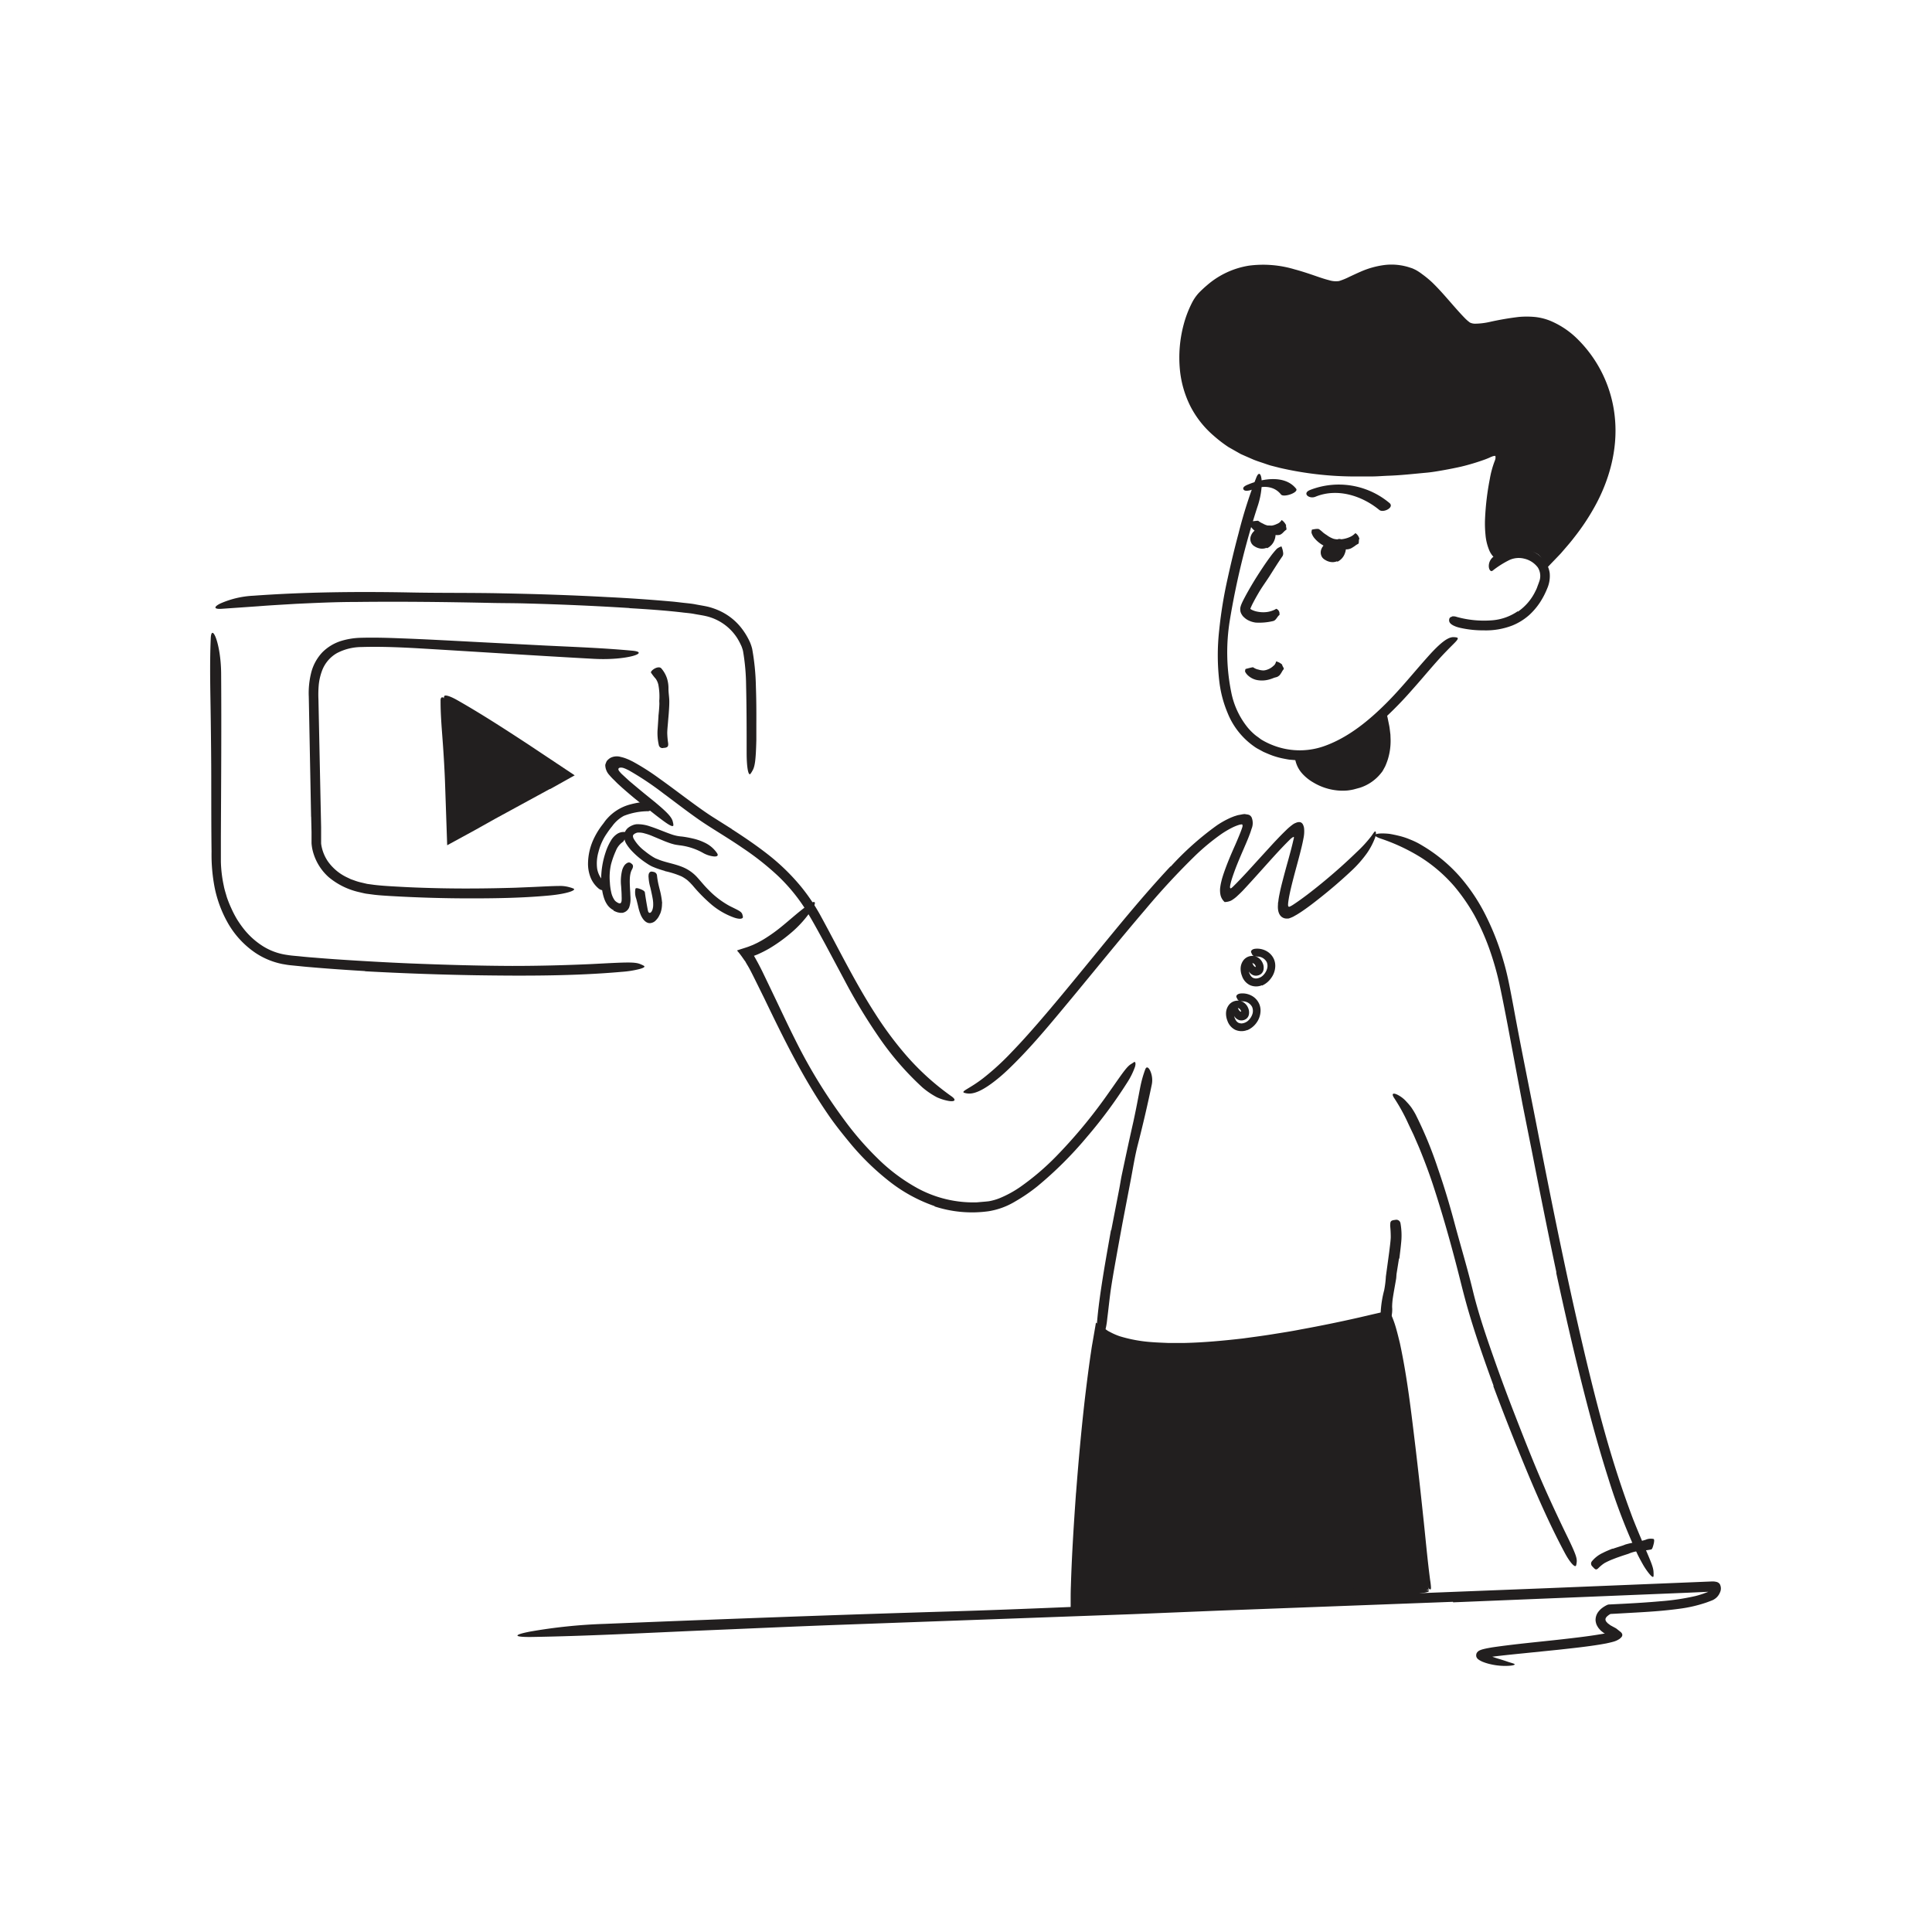 <svg xmlns="http://www.w3.org/2000/svg" id="Layer_1" data-name="Layer 1" viewBox="0 0 520 520">
  <defs>
    <style>
      .cls-1{fill:#221f1f}
    </style>
  </defs>
  <g id="_60.Subscribe" data-name="60.Subscribe">
    <path d="m348.5 204.58-1.47-.12c-.48-.07-1-.17-1.45-.26a21.27 21.27 0 0 1-2.82-.74c-.92-.31-1.8-.71-2.69-1.09l-1.3-.71a8.93 8.93 0 0 1-1.25-.77 20.16 20.16 0 0 1-7.14-9.07 31.22 31.22 0 0 1-2.15-8 60.5 60.5 0 0 1-.08-14.23 117.73 117.73 0 0 1 2.27-13.9c.89-4.06 1.86-8.12 2.93-12.1a124.72 124.72 0 0 1 4.81-15.12c1.26-3 2.26 1.73.44 7.46A208 208 0 0 0 331 167a53.79 53.79 0 0 0 .39 19.31 21.8 21.8 0 0 0 4.3 9.35 15.48 15.48 0 0 0 1.77 1.85 9.65 9.65 0 0 0 1 .79c.35.24.68.52 1 .74a20.34 20.34 0 0 0 4.74 2.09 19.72 19.72 0 0 0 12.62-.46c6.2-2.3 11.56-6.68 16.28-11.39 3.69-3.68 6.91-7.66 10.36-11.57.77-.86 1.51-1.71 2.32-2.55 3-3.11 4.51-3.79 5.68-3.66a3.1 3.1 0 0 1 .76.12c.58.36-.68 1.31-2.77 3.49-3.14 3.2-6.12 6.93-9.36 10.54a99.45 99.45 0 0 1-10.57 10.45 44.31 44.31 0 0 1-9.57 6.18 27.83 27.83 0 0 1-5.55 1.85 26.25 26.25 0 0 1-2.93.46h-1.49a9.28 9.28 0 0 1-1.49 0Zm60.06-39.96a14.12 14.12 0 0 0 4.69-5.49 8.4 8.4 0 0 0 .55-1.27c.15-.42.34-.87.45-1.24a4.29 4.29 0 0 0-.34-3.88 6.34 6.34 0 0 0-3.64-2.37 6.07 6.07 0 0 0-3.95.33 25.35 25.35 0 0 0-4.6 2.91c-.47.33-.92-.2-1-1.05a3.14 3.14 0 0 1 1.32-2.77 11.6 11.6 0 0 1 6.51-2.32 8.43 8.43 0 0 1 1.87.2 11.36 11.36 0 0 1 1.68.54 8.51 8.51 0 0 1 3 2 7.2 7.2 0 0 1 2 4 8.41 8.41 0 0 1-.68 4.21 21.21 21.21 0 0 1-2 3.82 18.26 18.26 0 0 1-2.81 3.28 15.75 15.75 0 0 1-4.5 2.81 19.61 19.61 0 0 1-7.75 1.33 27.58 27.58 0 0 1-6-.6 12 12 0 0 1-1.31-.34c-1.6-.57-2.13-1.19-2-2a.93.93 0 0 1 .22-.5 1.48 1.48 0 0 1 .35-.19c.13 0 .18-.13.33-.14a2.68 2.68 0 0 1 1.12.15 27.48 27.48 0 0 0 9.73.9 14.09 14.09 0 0 0 6.7-2.42Z" class="cls-1"/>
    <path d="M402.4 122.68c-100.4 18.47-85.26-36.27-78.92-42.9 14.49-15.15 31.17-2 37-3 3.35-.57 10.64-6.85 19.32-3.62 5.09 1.89 12.3 12.61 15.36 14.49 3.22 2 13.05-3.32 20.75-1 13.4 4.11 32.72 33.17.66 64.55-2.36-6.59-10.76-3.46-13.19-1.64-5.78-3.93.46-25.92-.98-26.88Z" class="cls-1"/>
    <path d="M404.52 88.62a57.38 57.38 0 0 1-6.6 1.11 7.63 7.63 0 0 1-1 0h-.5l-.54-.1-.55-.1-.6-.25a2.44 2.44 0 0 1-.56-.28l-.43-.3a20.62 20.62 0 0 1-2.54-2.45c-3-3.26-5.61-6.65-8.69-9.4a16.18 16.18 0 0 0-2.34-1.77 4.69 4.69 0 0 0-.59-.3 3.21 3.21 0 0 0-.62-.26c-.47-.13-.92-.32-1.39-.42a13.7 13.7 0 0 0-5.77-.1 24.65 24.65 0 0 0-5.8 2l-3 1.37a13.79 13.79 0 0 1-1.7.64 5.67 5.67 0 0 1-2.08.2 22.44 22.44 0 0 1-4.87-1.21c-1.51-.49-3-1-4.47-1.44a37.76 37.76 0 0 0-8.88-1.7 20.45 20.45 0 0 0-7.71 1 20.82 20.82 0 0 0-6.77 3.87c-.51.42-1 .86-1.47 1.33-.23.23-.5.47-.69.69s-.37.42-.54.68a18.54 18.54 0 0 0-1.82 3.42 31.78 31.78 0 0 0-1.91 7.77 28.89 28.89 0 0 0 .12 8 26 26 0 0 0 2.46 7.55 25.29 25.29 0 0 0 4.78 6.35 27.23 27.23 0 0 0 3.12 2.54c.55.38 1.09.78 1.66 1.15l1.76 1a49.74 49.74 0 0 0 13.67 4.7l3.6.62c1.2.21 2.42.27 3.63.42 2.41.31 4.84.34 7.26.46a150.08 150.08 0 0 0 18.71-.81c1.56-.16 3.12-.27 4.67-.47l4.66-.6c3.12-.34 6.2-.89 9.3-1.32 3.86-.56 3.48.21.32 1.41a59.1 59.1 0 0 1-6.64 2c-1.4.31-2.93.62-4.56.91s-3.35.6-5.18.74c-3.22.3-6.44.66-9.68.77-1.63.06-3.24.21-4.87.2H364a90.61 90.61 0 0 1-19.48-2.3l-2.4-.61c-.8-.22-1.58-.52-2.37-.78s-1.58-.52-2.35-.83l-2.29-1-1.15-.51-1.1-.62-2.2-1.25a35.23 35.23 0 0 1-4-3.07 26.19 26.19 0 0 1-6.3-8 27.85 27.85 0 0 1-2.79-9.78 34.47 34.47 0 0 1 1-12.08 29.51 29.51 0 0 1 2.19-5.79 12 12 0 0 1 1.86-2.74 30.43 30.43 0 0 1 2.27-2.12 22.65 22.65 0 0 1 11.27-5.26 29.48 29.48 0 0 1 12.29 1c2.15.57 4.24 1.29 6.29 2 1 .34 2 .67 3 .92a6 6 0 0 0 2.68.22 18.19 18.19 0 0 0 2.78-1.14c1-.46 2-.94 3-1.37a23.25 23.25 0 0 1 6.59-1.82 15.76 15.76 0 0 1 6.91.78 4.5 4.5 0 0 1 .85.33 7 7 0 0 1 .82.42 13.91 13.91 0 0 1 1.47 1 27.64 27.64 0 0 1 2.62 2.16c3.19 3.09 5.87 6.62 8.82 9.64a10.61 10.61 0 0 0 1.35 1.17 3.19 3.19 0 0 0 1.43.31 18.82 18.82 0 0 0 3.76-.44 78.22 78.22 0 0 1 8-1.38 24.28 24.28 0 0 1 4.18 0 15.2 15.2 0 0 1 4.15 1 22.94 22.94 0 0 1 7 4.53 34.37 34.37 0 0 1 10.53 22c.74 8.31-1.59 16.62-5.57 23.72a60.75 60.75 0 0 1-5.51 8.22c-1 1.32-2.08 2.52-3.14 3.76-.26.31-.53.61-.82.9l-.9.94-1.26 1.31-.63.66-.31.33-.16.17h-.14l-.63-1.36c-.21-.45-.46-.81-.7-1.23a2.22 2.22 0 0 0-.62-.75 2.28 2.28 0 0 0-.61-.46 5.57 5.57 0 0 0-3.08-.74 11.44 11.44 0 0 0-3.38.62 17.37 17.37 0 0 0-1.63.66l-.39.21a1.12 1.12 0 0 0-.22.11l-.32.2q-.66.4-1.29.84l-.18-.06-.2-.15-.39-.3a5.68 5.68 0 0 1-.73-.67 5.9 5.9 0 0 1-1-1.56 13.79 13.79 0 0 1-1.05-4.3 29.94 29.94 0 0 1-.12-4.23 72.16 72.16 0 0 1 1.3-10.83 25.2 25.2 0 0 1 1.26-4.65 4.4 4.4 0 0 0 .35-1.46c0-.17-.09-.29 0-.3s.35.19.46.42a5.52 5.52 0 0 1 .34 2.15c0 1.91-.29 4.81-.67 8.48a66.6 66.6 0 0 0-.41 8.32 19.13 19.13 0 0 0 .49 3.94 7.26 7.26 0 0 0 .62 1.65c.08.12.15.21.24.2l.11-.08.19-.1.46-.22a15.42 15.42 0 0 1 1.92-.78 13.65 13.65 0 0 1 4.19-.76 8.24 8.24 0 0 1 4.53 1.15 4.63 4.63 0 0 1 1 .76 7.17 7.17 0 0 1 .66.66l.13.17a.32.32 0 0 0 .08-.09l.17-.19.39-.4c.25-.27.52-.52.76-.81.95-1.12 2-2.19 2.87-3.37s1.83-2.32 2.65-3.55 1.62-2.47 2.4-3.72a48.74 48.74 0 0 0 3.75-8 39.87 39.87 0 0 0 2-8.53 32.61 32.61 0 0 0-6.27-23.33 23.82 23.82 0 0 0-9.25-7.64c-3.51-1.47-7.71-1-11.88-.12ZM349.45 204c1.26 5 7.83 9.06 14.36 7.53 11.45-2.68 8.94-14.47 8.34-16.92-11.15 10.12-14.74 9.39-22.7 9.39Z" class="cls-1"/>
    <path d="m372.71 192.08.42-.34c.05-.06.06 0 .06 0v.15l.06.28.24 1.1.44 2.16c.13.73.2 1.51.3 2.25l.05 1.37a16.83 16.83 0 0 1-.74 5.33 18.81 18.81 0 0 1-.72 1.89l-.49.9-.25.44-.32.41a11.91 11.91 0 0 1-5.74 4l-1.65.45a14 14 0 0 1-1.7.29 14.48 14.48 0 0 1-3.42-.1 15.4 15.4 0 0 1-5.67-2 12.28 12.28 0 0 1-3.06-2.43 7.87 7.87 0 0 1-1.85-3.52c-.17-.84.55-.82 1.38-.46a7.13 7.13 0 0 1 2.47 1.79 11.34 11.34 0 0 0 5.1 3.46 11.47 11.47 0 0 0 3.13.64A10.45 10.45 0 0 0 364 210a8.81 8.81 0 0 0 6.28-4.5 11.43 11.43 0 0 0 1.3-4.28 18.85 18.85 0 0 0 0-3.89 6.45 6.45 0 0 0-.11-.73c0-.21-.1-.08-.19 0l-.27.22-1.6 1.28a38.86 38.86 0 0 1-8 5.11 20.66 20.66 0 0 1-7.15 1.89c-.54.05-1.06.11-1.59.12-2 0-2.57-.15-3-.86a2.62 2.62 0 0 1-.27-.49c-.19-.55.61-1 2-1.15a42.21 42.21 0 0 0 6.07-.88 19.59 19.59 0 0 0 5.5-2.45 45 45 0 0 0 3.89-2.74c.33-.24.63-.5.95-.75l.47-.39.31-.24.47-.41 3.56-2.89Zm-57.62 41.16a79.73 79.73 0 0 1 12.45-11.1 23.83 23.83 0 0 1 3.82-2.11c.36-.13.69-.29 1.07-.4.22-.06.58-.2.86-.25s.57-.1.86-.16.59-.1.86-.12l.7.12a1.6 1.6 0 0 1 .66.21 1.69 1.69 0 0 1 .49.54 4 4 0 0 1 0 3.1c-.08.27-.2.63-.26.82l-.18.5-.38 1c-.52 1.3-1.07 2.55-1.61 3.8-.79 1.83-1.56 3.64-2.22 5.47-.33.91-.64 1.82-.89 2.72l-.16.67-.06.25c0 .12 0 .24-.05.37a.6.6 0 0 0 .13.43c.26 0 .45-.27.67-.44l1-1 1.1-1.14c1.47-1.54 2.9-3.12 4.34-4.71l4.35-4.76c.74-.79 1.48-1.57 2.24-2.35l.58-.58.76-.74a15.49 15.49 0 0 1 1.88-1.57 5 5 0 0 1 .5-.27l.47-.18a1.88 1.88 0 0 1 .92-.06 1.22 1.22 0 0 1 .73.69 3 3 0 0 1 .28 1 8.81 8.81 0 0 1-.16 2.6c-.2 1.08-.31 1.52-.45 2.14-.57 2.4-1.22 4.73-1.85 7.07-.4 1.5-.79 3-1.14 4.5-.17.74-.33 1.49-.47 2.24-.06.37-.13.76-.17 1.1a5.32 5.32 0 0 0-.06.56 2.09 2.09 0 0 0 0 .56c0 .18.2.38.39.27a5.78 5.78 0 0 0 1-.55c1.24-.81 2.5-1.73 3.71-2.64 3.13-2.38 6.17-4.92 9.11-7.54 1.46-1.31 2.9-2.65 4.29-4a34.59 34.59 0 0 0 3.9-4.26c.67-.94.88-1.33 1.08-1.25s.25.74-.12 1.8a19 19 0 0 1-2.11 4 31.71 31.71 0 0 1-4.17 4.75 132.1 132.1 0 0 1-8.91 7.65c-1.54 1.22-3.1 2.41-4.77 3.52l-.77.49c-.41.26-.82.47-1.23.71a9.79 9.79 0 0 1-1.2.49 3.59 3.59 0 0 1-1 0c-1.52-.31-2.09-1.81-1.93-3.72 0-.24 0-.47.06-.71s.07-.54.08-.62l.12-.76c.1-.51.2-1 .3-1.49.22-1 .45-1.94.7-2.89.49-1.9 1-3.77 1.53-5.64l.75-2.79.35-1.39.28-1.2a2.8 2.8 0 0 0 .12-.53c0-.09 0-.25-.13-.2a1.41 1.41 0 0 0-.24.13l-.18.13-.1.08h-.05l-.12.12c-2.71 2.63-5.3 5.58-7.93 8.5-1.32 1.47-2.65 2.95-4 4.41l-1 1.08c-.38.38-.62.64-1.33 1.29a8.93 8.93 0 0 1-1.83 1.4 4.46 4.46 0 0 1-1.73.39 3.67 3.67 0 0 1-1.07-1.7 6.08 6.08 0 0 1-.11-2.36c.06-.44.14-.88.23-1.26l.2-.82c.15-.53.32-1.06.49-1.57.92-2.68 2-5.21 3.13-7.73.54-1.25 1.08-2.51 1.55-3.75.28-.78.3-.84.38-1.13a1.67 1.67 0 0 0 0-.39.21.21 0 0 0-.28-.19 3.29 3.29 0 0 0-.77.16 12.92 12.92 0 0 0-1.75.72 25.06 25.06 0 0 0-3.37 2.05A60.66 60.66 0 0 0 322 230a196.19 196.19 0 0 0-13.72 14.78c-6.64 7.76-13.1 15.76-19.59 23.6-5.06 6.07-9.95 12.11-15.53 17.7-1.23 1.23-2.45 2.42-3.79 3.57-5 4.25-7.43 4.83-8.95 4.66a4.36 4.36 0 0 1-1-.22c-.69-.45 1.66-1.13 5.25-3.93a69.19 69.19 0 0 0 7.63-7c2.45-2.53 4.83-5.2 7.2-7.93 4.73-5.46 9.38-11.16 14.06-16.87 6.95-8.48 13.9-17.08 21.49-25.19Z" class="cls-1"/>
    <path d="M418.91 342.49c-2.33-11-4.54-22.07-6.7-33.12q-1.2-6-2.41-12.09l-4-21.32c-.68-3.55-1.37-7.1-2.12-10.62a79.7 79.7 0 0 0-2.96-10.34 64.56 64.56 0 0 0-3.89-8.65 51.44 51.44 0 0 0-5.35-7.74 40.82 40.82 0 0 0-9-7.8 51 51 0 0 0-10.83-5.09c-2.35-.81-1.9-1.39.38-1.4a17.7 17.7 0 0 1 2 .12c.77.13 1.63.31 2.57.54a19 19 0 0 1 3 1 19.66 19.66 0 0 1 3.15 1.57 42 42 0 0 1 10.07 8.28 49.4 49.4 0 0 1 7.18 10.79 70 70 0 0 1 4.65 12c.6 2 1.11 4.17 1.53 6.24s.81 4.15 1.2 6.22c1.81 9.93 3.92 20.21 5.9 30.32 2.17 11.13 4.36 22.25 6.68 33.35 1.43 6.82 2.89 13.65 4.44 20.44 2.34 10.3 4.8 20.62 7.63 30.7 2.2 7.84 4.67 15.44 7.5 22.94.65 1.63 1.3 3.23 2 4.88 2.52 6.07 3.48 7.86 3.52 9.47a6.59 6.59 0 0 1 0 1.06c-.09.43-.55.1-1.32-.87a19.19 19.19 0 0 1-1.34-1.95c-.47-.81-1-1.78-1.56-2.88a161.24 161.24 0 0 1-8-20.8c-2.29-7.19-4.32-14.56-6.23-22-2.82-11-5.35-22.12-7.76-33.24ZM402 373c-2.38-6.56-4.71-13.14-6.69-19.88-.73-2.47-1.39-5-2-7.41-2.15-8.64-4.52-17.26-7.27-25.74-1.2-3.77-2.61-7.49-4.09-11.11l-1.5-3.46c-.54-1.13-1.09-2.26-1.61-3.4a50 50 0 0 0-3.58-6.44c-.83-1.23-.33-1.53 1-.84a8 8 0 0 1 2.34 1.86 14.91 14.91 0 0 1 1.26 1.49 21.39 21.39 0 0 1 1.13 1.84 107.4 107.4 0 0 1 6 14.52c1.71 4.93 3.21 9.92 4.56 15 1.61 6 3.51 12.25 5 18.5 1.66 6.68 4 13.32 6.33 19.9q2.17 6.08 4.51 12.11c2.36 6.08 4.75 12.19 7.3 18.15 2 4.63 4.09 9.1 6.23 13.58l1.43 2.94c1.75 3.69 2.18 4.88 2 6a4.31 4.31 0 0 1-.15.75c-.26.64-1.55-.65-3-3.33-4.24-7.92-8-16.56-11.57-25.29a656.58 656.58 0 0 1-7.7-19.66ZM197 223.19c3.36 2.16 6.7 4.43 9.89 6.94a57 57 0 0 1 8.74 8.55 52.18 52.18 0 0 1 5 7.36c4.94 9 9.38 18.18 14.9 26.74a95.62 95.62 0 0 0 8 10.84 68.72 68.72 0 0 0 12.56 11.45c1.41 1 .91 1.52-.74 1.25a13.21 13.21 0 0 1-3.2-1 21.24 21.24 0 0 1-3.87-2.63A78.38 78.38 0 0 1 236.45 279a149.29 149.29 0 0 1-9.26-15.38l-5.14-9.62c-1.76-3.2-3.48-6.45-5.38-9.45a47.65 47.65 0 0 0-7.49-9 74.64 74.64 0 0 0-9.31-7.32c-2-1.38-4.09-2.7-6.16-4s-4.2-2.62-6.23-4.07c-3.07-2.17-6-4.45-9-6.67a81.57 81.57 0 0 0-9.19-6.13l-.47-.23-.29-.14a5.25 5.25 0 0 0-.55-.22 2.18 2.18 0 0 0-1.12-.15.53.53 0 0 0-.42.32.78.78 0 0 0 .17.54 6.84 6.84 0 0 0 .74.85l1.18 1.09c.52.47 1 .93 1.58 1.39 1.07.91 2.16 1.81 3.25 2.71l2.91 2.36c3.61 3 4.63 4.2 4.85 5.43a3 3 0 0 1 .12.82c-.12.68-1.64-.34-4.35-2.43-2-1.56-4-3.14-6.07-4.8-1-.83-2-1.68-3-2.56-.51-.44-1-.9-1.51-1.36l-.37-.36-.27-.27-.33-.34a16 16 0 0 1-1.34-1.41 4.09 4.09 0 0 1-1.09-2.58 1.19 1.19 0 0 1 .13-.54 4.36 4.36 0 0 1 .26-.62 3.5 3.5 0 0 1 1-.88 3.75 3.75 0 0 1 2.77-.25 9.63 9.63 0 0 1 1.76.56 8.85 8.85 0 0 1 .9.4l.57.28a63.44 63.44 0 0 1 7 4.45c3.3 2.34 6.48 4.79 9.7 7.13 1.61 1.17 3.23 2.32 4.86 3.36l5.1 3.22Z" class="cls-1"/>
    <path d="M159.43 226.62a20.34 20.34 0 0 1 2.75-4.7c.41-.51.74-1.07 1.2-1.55a12.62 12.62 0 0 1 5.94-3.77 23.29 23.29 0 0 1 3-.64c.64-.1 1.27-.19 1.91-.24a7.57 7.57 0 0 1 1.89.18c.39.09.33.63 0 1.18a2.53 2.53 0 0 1-1.58 1.26 18.19 18.19 0 0 0-6.63 1.25 9.34 9.34 0 0 0-3.16 2.81c-.51.62-1 1.29-1.47 2a14.45 14.45 0 0 0-1.2 2.1 14.82 14.82 0 0 0-1 2.81 11.09 11.09 0 0 0-.36 4.46 6.43 6.43 0 0 0 1.35 3 3.72 3.72 0 0 0 .46.51 3.32 3.32 0 0 1 .33.43.8.8 0 0 1 .19.33 1.12 1.12 0 0 1-.11.77c-.06.14-.1.3-.17.43-.24.46-.82.48-1.54 0a7.55 7.55 0 0 1-2.31-3.15 10.08 10.08 0 0 1-.65-3.89 16 16 0 0 1 1.14-5.52Z" class="cls-1"/>
    <path d="M178.94 234.41c-.83-.23-1.67-.5-2.5-.81l-.61-.25a6.14 6.14 0 0 1-.69-.32 13 13 0 0 1-1.17-.72 22.26 22.26 0 0 1-4.05-3.42 12.17 12.17 0 0 1-1.27-1.65 4.12 4.12 0 0 1-.66-2.46 3 3 0 0 1 1.35-2.18 4.92 4.92 0 0 1 .93-.49 3.86 3.86 0 0 1 1.1-.27 9.94 9.94 0 0 1 3.57.58c2.12.68 4.07 1.57 6 2.22a10.83 10.83 0 0 0 2.65.52 29.27 29.27 0 0 1 2.89.53 14.65 14.65 0 0 1 3.62 1.33 8.16 8.16 0 0 1 2.92 2.65c.45.71-.16.93-1 .83a7.6 7.6 0 0 1-2.91-1 16.87 16.87 0 0 0-6.33-2c-.29-.05-.57-.08-1-.16s-.71-.18-1.05-.27c-.64-.2-1.25-.43-1.84-.66l-3.37-1.41a14.54 14.54 0 0 0-2-.68 5.21 5.21 0 0 0-1.87-.23 2.27 2.27 0 0 0-.3.06l-.39.17a1.7 1.7 0 0 0-.5.39.59.59 0 0 0-.1.36 1.87 1.87 0 0 0 .19.66 11.17 11.17 0 0 0 3 3.34 20.39 20.39 0 0 0 1.94 1.41 10.25 10.25 0 0 0 1 .57l1.08.43c1.84.69 3.87 1 5.92 1.8a10.85 10.85 0 0 1 4.11 2.79c1.1 1.21 2 2.36 3.12 3.46a23.8 23.8 0 0 0 5.47 4.21c.43.24.88.44 1.33.67 1.67.82 2.18 1.12 2.33 1.89a2.46 2.46 0 0 1 .11.51c0 .52-.9.66-2.34.17a19.89 19.89 0 0 1-6-3.41 42.61 42.61 0 0 1-4.89-4.89l-.41-.48-.38-.4c-.24-.28-.52-.5-.77-.76a9.58 9.58 0 0 0-1.74-1.16 23.89 23.89 0 0 0-4.48-1.42Z" class="cls-1"/>
    <path d="M165.17 245a4.67 4.67 0 0 1-1.63-1.36 6.68 6.68 0 0 1-.84-1.57 12.41 12.41 0 0 1-.7-3.07 16.06 16.06 0 0 1-.2-2.18 23.35 23.35 0 0 1 1.2-7.42 15 15 0 0 1 1.43-3.15 5.4 5.4 0 0 1 1.66-1.79 3.22 3.22 0 0 1 2.56-.44c.55.14.25.73-.13 1.3-.19.26-.39.57-.53.81a1.29 1.29 0 0 1-.42.52 5.29 5.29 0 0 0-1.82 2.37 23.34 23.34 0 0 0-1.29 3.62 15.51 15.51 0 0 0-.31 4.86 14.91 14.91 0 0 0 .35 2.61 5.76 5.76 0 0 0 .93 2.19 2 2 0 0 0 .43.41 3.78 3.78 0 0 0 .45.28c.24.13.62.26.81 0a1.3 1.3 0 0 0 .19-.65 9.67 9.67 0 0 0 0-1.13c0-.89-.08-1.77-.13-2.65a12.41 12.41 0 0 1 .28-4.37 4.38 4.38 0 0 1 .43-1 2.3 2.3 0 0 1 1.09-1 .87.87 0 0 1 .87.17 2.62 2.62 0 0 1 .35.3c.32.41.14.92-.12 1.4-.79 1.43-.59 3.76-.44 6.27 0 .48.06 1 .06 1.49a6.79 6.79 0 0 1-.35 2.39 2.43 2.43 0 0 1-1.83 1.48h-.61l-.63-.12a6.16 6.16 0 0 1-1.18-.49Zm13.01-1.86a7.31 7.31 0 0 1-.27 2.14l-.17.53-.31.63a4.27 4.27 0 0 1-.82 1.17 2.37 2.37 0 0 1-1.69.86c-1.18 0-2-1.17-2.46-2.21a13.29 13.29 0 0 1-.71-2.33c-.15-.67-.33-1.33-.49-2a5 5 0 0 1-.23-2.7c.1-.32.71-.17 1.3.06s1.18.51 1.24.92c.2 1.49.48 3.1.76 4.61.12.5.12.54.24.71a.37.37 0 0 0 .44.14.92.92 0 0 0 .43-.46 2.26 2.26 0 0 0 .22-.54 5.4 5.4 0 0 0 .13-.7 8.48 8.48 0 0 0-.09-1.93c-.17-1-.41-2.08-.66-3.17a11.8 11.8 0 0 1-.47-2.69 2.43 2.43 0 0 1 0-.66 1.11 1.11 0 0 1 .37-.8.84.84 0 0 1 .72-.09 3.29 3.29 0 0 1 .43.09 1.09 1.09 0 0 1 .75 1c.06.6.15 1.14.27 1.76s.29 1.3.47 2a21.27 21.27 0 0 1 .64 3.67Zm73.39 81.49a41.73 41.73 0 0 1-12.49-6.89 68.79 68.79 0 0 1-10.08-9.83c-2.17-2.63-4.31-5.27-6.21-8.08-6.77-9.86-12-20.56-17.13-31.22-1-2-2-4.07-3-6.06-.51-1-1-2-1.59-2.94l-.41-.71c0-.09-.22-.32-.33-.48l-.37-.53c-.48-.7-1-1.38-1.6-2.07 1-.37 2.14-.67 3.19-1.06l.69-.27c.19-.08.38-.14.56-.23l1.09-.52c.71-.38 1.42-.76 2.1-1.2a41.81 41.81 0 0 0 4-2.85c2.57-2.05 5-4.35 7.81-6.33 1.78-1.2 1.9-.43.91 1.13a29.78 29.78 0 0 1-5.94 6.71 43 43 0 0 1-5.69 4.07 32.9 32.9 0 0 1-3.19 1.62l-.85.33h-.09v.06l.56 1c.59 1.05 1.12 2.08 1.64 3.12 1 2.08 2 4.16 3 6.25 2 4.16 3.92 8.31 6 12.43a141.58 141.58 0 0 0 13.06 21.31 82.47 82.47 0 0 0 8.95 10.34 48.35 48.35 0 0 0 10.84 8.11 31.47 31.47 0 0 0 16 3.77c1-.1 2.09-.17 3.13-.29a14.65 14.65 0 0 0 2.92-.83 29.36 29.36 0 0 0 5.52-3 68.76 68.76 0 0 0 9.7-8.26 135.27 135.27 0 0 0 12.63-15c.85-1.16 1.65-2.32 2.49-3.5 3.08-4.4 4-5.76 5.17-6.42.28-.15.55-.4.77-.48s.45.38.13 1.38a20.15 20.15 0 0 1-2.06 4.14A126.43 126.43 0 0 1 292.56 306a102.09 102.09 0 0 1-13.38 13.32 46.46 46.46 0 0 1-6 4.09 19.9 19.9 0 0 1-7.13 2.6 32.37 32.37 0 0 1-14.53-1.31Zm47.53 6.46 2.13-11c.26-1.34.45-2.69.73-4 1-4.71 2-9.41 3.07-14.1.45-2.08.88-4.19 1.27-6.27.27-1.33.5-2.68.79-4a30 30 0 0 1 1.17-3.93c.32-.8.83-.55 1.26.29a6.1 6.1 0 0 1 .49 3.8c-1.12 5.4-2.37 10.77-3.76 16.19-.84 3.23-1.35 6.67-2 10l-2.12 11.07q-.63 3.42-1.25 6.83c-.61 3.45-1.26 6.92-1.79 10.36-.41 2.67-.66 5.32-1 8-.08.58-.12 1.16-.21 1.75-.33 2.18-.63 2.84-1.41 3.18a2.6 2.6 0 0 1-.53.22c-.58.12-.88-.85-.76-2.46.34-4.78 1.09-9.76 1.9-14.76.61-3.7 1.28-7.42 1.93-11.13Zm77.45 7.61-.65 4.06c-.07.49-.06 1-.14 1.48-.29 1.74-.63 3.47-.89 5.21a18.28 18.28 0 0 0-.18 2.33 8.23 8.23 0 0 1-.29 3c-.24.61-2.84-.36-2.79-1.5a28.63 28.63 0 0 1 .94-6 27 27 0 0 0 .46-3.72l.56-4.09.34-2.51c.15-1.28.34-2.55.41-3.82a29.11 29.11 0 0 0-.13-2.95c0-.21-.05-.43 0-.64 0-.81.23-1.05 1-1.17l.54-.08a1.13 1.13 0 0 1 1.21.93 18.73 18.73 0 0 1 .16 5.45c-.12 1.37-.31 2.74-.47 4.11Z" class="cls-1"/>
    <path d="M384.6 427.89c-2.09-4.45-5.32-62.63-11.21-74-49.32 12.21-70.88 10.17-77.37 4.47-3.85 21-6.5 66.53-6 74.53 7.84 0 80.21-4.95 94.58-5Z" class="cls-1"/>
    <path d="M289.63 401.72c.63-8.23 1.37-16.45 2.3-24.67.48-4.1 1-8.21 1.59-12.31.16-1 .29-2.05.48-3.07l.83-4.82.11-.68V356s.09.05.13.07l.27.18 1.11.76 1.12.76.61.43c.2.12.41.22.62.33a17 17 0 0 0 2.63 1.14 38.71 38.71 0 0 0 8.53 1.56c1.46.12 2.94.16 4.41.23h4.44c5.23-.12 10.47-.61 15.7-1.21 2.61-.36 5.22-.69 7.82-1.11s5.22-.81 7.81-1.33c5.19-.94 10.36-2 15.52-3.17l3.86-.9 1.93-.44 1.41-.33.75-.17c.11 0 .27-.1.35 0l.16.36a26.9 26.9 0 0 1 1.67 4.48c.37 1.3.68 2.6 1 3.91 2 9.29 3.06 18.69 4.19 28q1.06 8.94 2 17.9c.66 6 1.17 12 1.94 17.82a17.59 17.59 0 0 1 .23 1.93c0 .34 0 .55-.15.59s-.35-.11-.63-.48a9 9 0 0 1-.86-1.72c-1.21-3.05-2.49-8.8-3.22-15.67-1.29-12.17-2.46-24.34-4.16-36.41-.44-3-.9-6-1.47-9-.29-1.49-.59-3-.95-4.42-.18-.72-.35-1.45-.57-2.15-.11-.35-.2-.71-.32-1.05l-.31-.88c0-.09 0-.22-.17-.16h-.06l-.49.11-1.13.26-4.52 1c-3 .67-6 1.25-9.08 1.88-7.28 1.37-14.71 2.71-22.26 3.7a127.8 127.8 0 0 1-22.9 1.22 40.53 40.53 0 0 1-12.57-2.35 9.33 9.33 0 0 1-1.51-.7l-.35-.19a1.2 1.2 0 0 1-.24-.15l-.23-.18-.11-.08v.09l-.1.56-.16.94c-.09.51-.18 1-.25 1.53l-.46 3.06c-1.17 8.19-2 16.44-2.75 24.69-.9 10.17-1.63 20.36-2.09 30.54-.09 1.93-.16 3.85-.21 5.78 0 1 0 1.92-.05 2.88v1.63h1.11l1.31-.05 2.9-.13 5.79-.29c7.73-.4 15.44-.86 23.1-1.33l35.37-2.4 7.75-.5c9.71-.52 12.82-.44 14.93.24a12.27 12.27 0 0 1 1.38.46c.93.55-3 1-10.07 1.51-21 1.47-43.22 3-65.52 4.28l-12.46.68c-2.27.1-3.41.18-8 .27-.34.12-.21-.29-.24-.51v-4.34q0-1.59.06-3.15c.25-8.37.79-16.69 1.38-25Zm50.01-136.53a4.12 4.12 0 0 1-3.3-.08 4.27 4.27 0 0 1-2.06-2.44 5.16 5.16 0 0 1-.36-2.14 3.8 3.8 0 0 1 .7-2 3 3 0 0 1 1.82-1.18 2.91 2.91 0 0 1 2.12.35 3.3 3.3 0 0 1 1.29 1.51 3 3 0 0 1 .22 1.82 1.9 1.9 0 0 1-.54 1 1.35 1.35 0 0 1-.45.31 1.38 1.38 0 0 1-.48.19 2 2 0 0 1-1.4-.1 2.47 2.47 0 0 1-1-.85 2.27 2.27 0 0 1-.39-1.27 1.52 1.52 0 0 1 .56-1.19c.49-.35.76.25.95.61a1.24 1.24 0 0 0 .49.5.28.28 0 0 0 .23 0h.11l.09.1a1.07 1.07 0 0 0-.16.32.31.31 0 0 0 0 .11c0 .45-.05-.61 0-.5h.07v.08a.86.86 0 0 0 .13.23s.05.05 0 0l-.1-.05s-.12-.05-.17-.05a1.28 1.28 0 0 0-.74-1.21h-.24c-.08 0-.19 0-.28.07a1 1 0 0 0-.43.34 2.22 2.22 0 0 0-.25 1.39 3.22 3.22 0 0 0 .64 1.67 1.76 1.76 0 0 0 .59.48 2.24 2.24 0 0 0 .81.15 2.93 2.93 0 0 0 2-1 4.15 4.15 0 0 0 .93-1.63 2.67 2.67 0 0 0-.09-1.77 2.85 2.85 0 0 0-2.17-1.48c-.2 0-.4 0-.6-.06-.75-.07-1-.12-1.24-.68-.05-.12-.13-.25-.18-.37-.17-.41.18-.88 1-1a5.13 5.13 0 0 1 3.71 1 4.64 4.64 0 0 1 1.39 1.75 4.49 4.49 0 0 1 .36 2.24 5.6 5.6 0 0 1-1.11 2.91 5.83 5.83 0 0 1-2.43 2Zm-3.92 12.04a4.15 4.15 0 0 1-3.31-.08 4.27 4.27 0 0 1-2.06-2.44 5.16 5.16 0 0 1-.36-2.14 3.8 3.8 0 0 1 .7-2 3 3 0 0 1 1.82-1.18 2.9 2.9 0 0 1 2.12.35 3.24 3.24 0 0 1 1.29 1.51 3 3 0 0 1 .22 1.82 1.83 1.83 0 0 1-.54 1 1.55 1.55 0 0 1-.45.32 1.62 1.62 0 0 1-.47.18 2 2 0 0 1-1.4-.1 2.43 2.43 0 0 1-1-.85 2.27 2.27 0 0 1-.39-1.27 1.53 1.53 0 0 1 .57-1.19c.48-.35.76.25.94.61a1.24 1.24 0 0 0 .49.5.31.31 0 0 0 .24 0h.11a.55.55 0 0 0 .08.1 1.37 1.37 0 0 0-.16.32s0 .11 0 .11v-.5h.07v.08a1 1 0 0 0 .13.23l-.1-.05h-.18c-.06 0 0 0 0 0a1 1 0 0 0-.17-.68 1.09 1.09 0 0 0-.56-.53h-.24a2.29 2.29 0 0 0-.28.07.86.86 0 0 0-.43.34 2.16 2.16 0 0 0-.26 1.39 3.22 3.22 0 0 0 .64 1.67 1.87 1.87 0 0 0 .59.48 2.49 2.49 0 0 0 .82.16 3 3 0 0 0 2-1 4.15 4.15 0 0 0 .93-1.63A2.8 2.8 0 0 0 337 271a2.87 2.87 0 0 0-2.18-1.48c-.2 0-.4 0-.6-.06-.74-.06-1-.12-1.23-.68-.06-.12-.14-.24-.19-.37-.17-.4.18-.88 1-1a5.17 5.17 0 0 1 3.72 1 4.72 4.72 0 0 1 1.38 1.75 4.49 4.49 0 0 1 .36 2.24 5.65 5.65 0 0 1-1.1 2.92 5.86 5.86 0 0 1-2.44 1.95Zm-216.25-89.64c.19.93 2.06 37.83 2.06 37.83l29.78-16.85Z" class="cls-1"/>
    <path d="m148 212.35-14.79 8.06-5.35 3-7.5 4.09-.59-17.16c-.12-3.2-.31-6.41-.53-9.58-.28-4.07-.68-8.16-.66-12.22a1.3 1.3 0 0 1 .12-.64.73.73 0 0 1 .14-.16l.09-.05h.2-.08.11a1.2 1.2 0 0 1 .25.13 2.64 2.64 0 0 1 .54.59 10.76 10.76 0 0 1 1.66 5.33c.51 8.33.82 16.65.89 25.06 0 1.49.06 3 .09 4.52l6-3.34 14.87-8.16 6.07-3.32-.84-.58-6.18-4.16c-2.19-1.46-4.38-2.92-6.57-4.34-3.41-2.22-6.84-4.25-10.26-6.37l-2.26-1.38c-2.78-1.78-3.56-2.51-3.76-3.49a3 3 0 0 1-.13-.67c0-.63 1.42-.27 3.53.93 6.26 3.55 12.62 7.66 19 11.84l12.62 8.4-6.65 3.72Z" class="cls-1"/>
    <path d="m83.73 219.78-.62-32.27a22.4 22.4 0 0 1 .59-6.22 12.45 12.45 0 0 1 3.09-5.75 12.32 12.32 0 0 1 4.93-3 19.65 19.65 0 0 1 5.47-.88c3.53-.09 7 0 10.46.14 6.93.25 13.84.64 20.75 1l18.38.95c7.81.38 15.67.66 23.45 1.39 4.86.45-1.46 2.68-10.46 2.18-16-.87-31.88-1.93-47.93-2.87-4.79-.26-9.73-.45-14.57-.3a14.38 14.38 0 0 0-6.57 1.63 9.11 9.11 0 0 0-4.09 4.93 15.14 15.14 0 0 0-.82 3.65 29.7 29.7 0 0 0-.08 3.91l.17 8.13.34 16.26.21 10v4.32a5.52 5.52 0 0 0 .07.55 11.14 11.14 0 0 0 1.71 4.25 13.22 13.22 0 0 0 5.41 4.47l.81.39.86.3a13.45 13.45 0 0 0 1.74.54l1.79.42 1.83.25c2.45.3 5 .41 7.49.55s5 .23 7.52.3c7.78.23 15.42.16 23.09-.07l5-.21c3.15-.15 5.21-.25 6.66-.26a9.13 9.13 0 0 1 3 .38 6.14 6.14 0 0 1 1 .35c.72.43-1.84 1.39-6.52 1.83-6.93.65-14 .78-21.23.78s-14.49-.22-21.82-.65c-1.37-.09-2.72-.16-4.13-.33l-2.13-.28c-.71-.12-1.42-.31-2.13-.47a19.44 19.44 0 0 1-8-4 14.11 14.11 0 0 1-4.45-7.86c-.06-.41-.12-.77-.15-1.27v-3l-.1-4.07Zm93.49-27.08c.12-1.09.22-2.19.25-3.26 0-.4-.05-.79 0-1.18a16.89 16.89 0 0 0-.28-4 4.68 4.68 0 0 0-.69-1.56 14 14 0 0 1-1.29-1.67c-.09-.22.36-.74 1-1.09s1.45-.49 1.82 0a7.81 7.81 0 0 1 1.49 2.64 8.89 8.89 0 0 1 .4 2.81c0 1.1.2 2.16.22 3.23s-.07 2.31-.15 3.45l-.18 2.1c-.07 1-.21 2.11-.22 3.15a22.11 22.11 0 0 0 .2 2.43 4.52 4.52 0 0 1 .06.53c0 .66-.19.86-.91 1-.16 0-.32 0-.49.06a1 1 0 0 1-1.12-.76 14.44 14.44 0 0 1-.32-4.45c.08-1.11.15-2.22.22-3.33Z" class="cls-1"/>
    <path d="M98.26 261.37c-4.92-.3-9.84-.63-14.76-1.06-1.23-.09-2.46-.23-3.69-.35l-1.81-.18c-.61-.06-1.3-.2-1.94-.3a20.18 20.18 0 0 1-7.29-3 24.07 24.07 0 0 1-7.61-8.36 32.33 32.33 0 0 1-3.39-9.24 46.94 46.94 0 0 1-.83-9.67c-.08-6.34-.07-12.66-.08-19 0-5.62-.07-11.26-.14-16.83-.09-7.15-.31-14.33 0-21.48.17-4.46 2.75 1.19 2.8 9.43.1 14.6 0 29.2-.07 43.91v6.64a34.34 34.34 0 0 0 .77 6.47c.19 1.07.55 2.1.84 3.15a31.87 31.87 0 0 0 1.21 3 28 28 0 0 0 1.49 2.88 28.83 28.83 0 0 0 1.83 2.62 20.55 20.55 0 0 0 5.18 4.67 16.48 16.48 0 0 0 6.5 2.35c1.14.2 2.43.27 3.64.4s2.45.24 3.69.33q3.69.31 7.39.55c6.07.4 12.16.74 18.24 1 9.22.37 18.49.65 27.65.68 7.11 0 14.09-.18 21.11-.49l4.61-.24c5.77-.28 7.58-.3 8.89.31a5.31 5.31 0 0 1 .86.42c.31.25-.12.53-1.16.82a26.52 26.52 0 0 1-4.82.77c-12.62 1.12-25.94 1.12-39.29.92q-14.88-.25-29.81-1.07Zm71.1-97.72q-13.87-.87-27.81-1.23c-3.39-.1-6.77-.07-10.16-.16-11.94-.25-23.88-.38-35.82-.24-5.3 0-10.62.26-15.87.5-3.36.21-6.75.38-10.11.65l-10.08.7c-2.09.11-1.91-.6-.2-1.44a25 25 0 0 1 8.86-2.09c13.85-1 27.67-1.14 41.61-.89 8.34.18 17 .06 25.54.25 9.37.18 18.74.49 28.11 1q8.65.42 17.29 1.19c1.09.09 2.19.24 3.28.36s2.18.21 3.28.43 2.2.37 3.3.63a17.92 17.92 0 0 1 3.22 1.15 15.81 15.81 0 0 1 5.42 4.17 18.37 18.37 0 0 1 1.92 2.81c.28.5.53 1 .76 1.52a12.22 12.22 0 0 1 .55 1.68 63.45 63.45 0 0 1 1 10.15c.12 3.34.14 6.67.12 10v4.39c-.14 5.48-.38 7.2-1.11 8.36a5.15 5.15 0 0 1-.5.77c-.55.54-1-1.75-1-5.76 0-5.95 0-12.06-.15-18.18a57.19 57.19 0 0 0-.8-9 4.64 4.64 0 0 0-.25-.9 5 5 0 0 0-.37-.92 16.62 16.62 0 0 0-1-1.85 13.63 13.63 0 0 0-8.28-5.85c-1.05-.25-2.19-.4-3.28-.61s-2.28-.28-3.42-.43c-4.59-.53-9.27-.84-13.93-1.12Zm264.69 253.22c.89-.31 1.79-.59 2.69-.88.32-.1.63-.27 1-.36 1.17-.32 2.37-.55 3.57-.77.53-.11 1.06-.26 1.59-.42a3.45 3.45 0 0 1 2.16-.22c.24.07.18.76 0 1.44s-.36 1.34-.67 1.39a34 34 0 0 1-3.74.47 9.34 9.34 0 0 0-2.34.68c-.86.28-1.73.55-2.58.86-.53.18-1.06.38-1.58.59a18.46 18.46 0 0 0-2.3 1.06 10.09 10.09 0 0 0-1.52 1.23c-.11.09-.19.2-.31.29-.41.3-.62.24-1.12-.29-.11-.12-.23-.23-.34-.36a1 1 0 0 1-.15-1.29 8.26 8.26 0 0 1 3-2.33c.84-.44 1.73-.79 2.6-1.15Zm-42.98 14.26-62.9 2.37-22.94.94-80.87 2.94c-12 .45-24 1-35.85 1.49-15.26.66-30.52 1.49-45.82 1.73-5 0-4.05-.67-.11-1.44a142.15 142.15 0 0 1 20.14-2.09c31.14-1.27 62.26-2.44 93.66-3.37 18.78-.56 38.31-1.49 57.52-2.23l63.36-2.47 39-1.53 44.53-1.82a4.36 4.36 0 0 1 1.19.12 1.48 1.48 0 0 1 .92.62 2.5 2.5 0 0 1 0 2.29 3.81 3.81 0 0 1-1.67 1.86 3.88 3.88 0 0 1-.56.26l-.44.17-.89.33A37.07 37.07 0 0 1 452 433c-3.81.52-7.59.79-11.37 1l-5.64.32-1.36.07a.49.49 0 0 0-.33.11 2.32 2.32 0 0 0-.46.31c-.66.5-.83.91-.67 1.37a1.51 1.51 0 0 0 .2.34l.37.4.54.4.13.11.24.13.49.27c.31.17.69.36.94.53l.64.51c.2.17.46.35.61.5a1.24 1.24 0 0 1 .31.54.87.87 0 0 1-.23.72 2.75 2.75 0 0 1-.53.49 5.43 5.43 0 0 1-1.62.74c-.65.19-1.4.35-2 .48l-1.47.26c-3.75.62-7.48 1-11.23 1.42l-9.83 1c-3.07.31-5.61.57-7.71.84a20.09 20.09 0 0 0-2.64.46h-.08a.35.35 0 0 0-.05-.11l-.09-.18a2 2 0 0 0-.25-.33.31.31 0 0 0-.14-.16h-.07c-.07 0 .05 0 .1-.06a.18.18 0 0 0 .05-.07l.51-.6.06.06.18.12a5.67 5.67 0 0 0 .85.44 27.39 27.39 0 0 0 3.12 1.1c.87.27 1.58.5 2.21.72s1.37.4 1.73.56c.59.26-.37.6-2.7.57a17.82 17.82 0 0 1-4.45-.66 11.9 11.9 0 0 1-1.41-.49 7.4 7.4 0 0 1-.78-.41l-.22-.15-.1-.08a.21.21 0 0 1-.08-.06 1.79 1.79 0 0 1-.22-.25 2.69 2.69 0 0 1-.16-.29 1.34 1.34 0 0 1-.07-.52 1.27 1.27 0 0 1 .12-.51 1.32 1.32 0 0 1 .16-.25l.19-.21.12-.09.21-.14a5.34 5.34 0 0 1 1-.37c.29-.08.56-.14.84-.2.55-.12 1.11-.21 1.68-.31 6.26-.92 12.53-1.46 18.87-2.18 3.15-.36 6.33-.72 9.45-1.22l1.16-.19a3.44 3.44 0 0 0 .57-.12l.18-.06s.06 0 0-.07l-.09-.05h-.14l-.26-.2c-.18-.15-.33-.25-.52-.43s-.4-.43-.59-.65a6 6 0 0 1-.55-.93 4.31 4.31 0 0 1-.27-1.14 3.62 3.62 0 0 1 .66-2.22 5.32 5.32 0 0 1 1.29-1.27c.11-.09.22-.15.33-.23l.43-.25c.17-.1.35-.17.53-.26a1.89 1.89 0 0 1 .58-.08l1.37-.07 2.44-.12c3.24-.17 6.5-.37 9.73-.66a63.94 63.94 0 0 0 9.46-1.4c.75-.18 1.48-.41 2.21-.66l1.1-.41.22-.09-5.23.24-63.46 2.6Zm-50.3-288.79c-3-.23-4.81 3.42-1.88 4.18 3.22.82 4.11-4.92 1.88-4.18Z" class="cls-1"/>
    <path d="M340.91 147.44a3.31 3.31 0 0 1-1.63.21 4 4 0 0 1-1.41-.48c-.16-.11-.33-.19-.49-.31a3.05 3.05 0 0 1-.43-.45 2.32 2.32 0 0 1-.3-2.08 3.21 3.21 0 0 1 1-1.48 5.89 5.89 0 0 1 1.22-.84 2.3 2.3 0 0 1 1.82-.28c.2.06.11.5 0 .93s-.32.84-.49.91a3.54 3.54 0 0 0-1.71 1 .59.59 0 0 0-.16.46.72.72 0 0 0 .21.35c0 .08.16.13.24.2l.35.17.37.1h.35a1.55 1.55 0 0 0 .83-.41 2.43 2.43 0 0 0 .75-1.47c.07-.42-.16-.9-.3-.92s.06 0 .07-.09 0 .11 0 .13l-.2-.47-.15-.31c-.17-.33-.09-.76.55-.87a1.47 1.47 0 0 1 .79.17 2.41 2.41 0 0 1 .36.23 2.09 2.09 0 0 1 .24.28 2.37 2.37 0 0 1 .21.3l.12.28a2 2 0 0 1 .15.56 4 4 0 0 1-.21 2 4 4 0 0 1-2 2.29Zm18.81-1.44c-3-.24-4.81 3.42-1.88 4.17 3.21.83 4.06-4.95 1.88-4.17Z" class="cls-1"/>
    <path d="M359.85 151.07a3.15 3.15 0 0 1-1.62.2 3.81 3.81 0 0 1-1.41-.48c-.16-.1-.33-.19-.49-.31a3 3 0 0 1-.44-.44 2.41 2.41 0 0 1-.3-2.09 3.41 3.41 0 0 1 1-1.48 5.78 5.78 0 0 1 1.21-.83 2.32 2.32 0 0 1 1.83-.29c.19.06.11.5 0 .94s-.32.84-.49.9a3.52 3.52 0 0 0-1.71 1 .56.56 0 0 0-.16.46.71.71 0 0 0 .21.36c0 .08.16.12.23.2l.36.17.36.09h.36a1.42 1.42 0 0 0 .83-.41 2.54 2.54 0 0 0 .75-1.46c.06-.42-.16-.91-.3-.92s.05 0 .07-.1a.32.32 0 0 0 0 .14l-.2-.47-.15-.32c-.18-.33-.09-.76.55-.86a1.45 1.45 0 0 1 .78.16 2.92 2.92 0 0 1 .37.24 2 2 0 0 1 .24.27c.07.1.15.21.21.31l.12.28a2.13 2.13 0 0 1 .15.56 3.82 3.82 0 0 1-.22 2 3.93 3.93 0 0 1-2 2.29Zm-23.28-10.72c1.71-.16 2-.25 2.13-.14a5.37 5.37 0 0 0 1.23.72 4.23 4.23 0 0 0 1.27.51 3.76 3.76 0 0 0 1.25 0 5.11 5.11 0 0 0 1.23-.42 2.74 2.74 0 0 0 .69-.38 3.2 3.2 0 0 0 .53-.57s0-.11.1-.08a3.4 3.4 0 0 1 1 1.09 1.81 1.81 0 0 1 .17.3c-.17.18.26 1.07 0 1.24-.48.26-.8.79-1.3 1.12a1.49 1.49 0 0 1-.65.26 5.68 5.68 0 0 1-.92 0 13.09 13.09 0 0 1-1.52.15 6.94 6.94 0 0 1-2.59-.45 5.39 5.39 0 0 1-2.17-1.5 4 4 0 0 1-.54-.78 1.38 1.38 0 0 1-.17-.38 1.76 1.76 0 0 1 .26-.69Z" class="cls-1"/>
    <path d="M353.11 142.55c1.33-.27 1.79-.24 2-.05a8.93 8.93 0 0 1 1 .83 9.48 9.48 0 0 0 1 .7 6.49 6.49 0 0 0 1.87 1 5.85 5.85 0 0 0 1.87.13 7.69 7.69 0 0 0 1.87-.39 6.81 6.81 0 0 0 1.07-.47 4.83 4.83 0 0 0 .89-.69c.05 0 .07-.12.16-.1a2.43 2.43 0 0 1 .93 1.18c.05.12.14.31.11.33-.26.21 0 1.19-.34 1.37a4.61 4.61 0 0 0-.93.6c-.32.2-.64.43-1 .61a3.4 3.4 0 0 1-.88.25 11.81 11.81 0 0 1-1.19 0 18.83 18.83 0 0 1-2 0 9.1 9.1 0 0 1-3.29-1 8.33 8.33 0 0 1-2.55-2.1 4.12 4.12 0 0 1-.71-1.38 2.94 2.94 0 0 1 .12-.82Zm-8.21 4.51a6.19 6.19 0 0 1 .47 1.79 1.4 1.4 0 0 1-.29 1c-1.18 1.7-2.31 3.53-3.45 5.32-1 1.55-2.08 3-3 4.62-.4.67-.78 1.36-1.15 2.05-.17.34-.36.68-.51 1s-.33.72-.41.92a.14.14 0 0 0 0 .14c.06.05 0 0 .26.18a5.91 5.91 0 0 0 1.78.58 8 8 0 0 0 2.45.06 7.07 7.07 0 0 0 2.17-.69c.11-.06.19-.17.32-.16a1.35 1.35 0 0 1 .84 1.26v.39c-.6.35-.88 1.45-1.73 1.64a16 16 0 0 1-4.65.41 6.1 6.1 0 0 1-1.91-.56 4.69 4.69 0 0 1-1.19-.8c-.11-.11-.25-.23-.36-.35a3.24 3.24 0 0 1-.28-.4 2.71 2.71 0 0 1-.39-.87 4 4 0 0 1-.05-.92 5.23 5.23 0 0 1 .37-1.19c.28-.66.66-1.37 1.09-2.18.88-1.61 2-3.54 3.18-5.39s2.38-3.63 3.36-4.95a23.11 23.11 0 0 1 1.85-2.26 4.39 4.39 0 0 1 1.23-.64Zm-9.66 33c1.65-.43 2-.52 2.11-.41a3.65 3.65 0 0 0 1.35.57 4.8 4.8 0 0 0 1.42.23 4.25 4.25 0 0 0 1.3-.35 4.55 4.55 0 0 0 1.15-.72c.18-.19.43-.33.56-.56s.13-.22.19-.33l.12-.36s0-.11.06-.11a3.64 3.64 0 0 1 1.35.66c.1.08.27.2.26.23-.1.23.61 1 .38 1.22a4.12 4.12 0 0 0-.51.77 7 7 0 0 1-.54.8 2.67 2.67 0 0 1-.61.45c-.3.14-.65.18-.94.29s-.76.32-1.53.51a7.16 7.16 0 0 1-2.77.13 5 5 0 0 1-2.59-1.19 3.55 3.55 0 0 1-.88-1.11 1.62 1.62 0 0 1 .12-.72Zm18.83-46.37c5.87-2.41 12.51-.27 17.17 3.56 1.07.88 4.18-.68 2.72-1.88a21.24 21.24 0 0 0-21.36-3.49c-2.22.91-.24 2.52 1.47 1.81Zm-5.22-2.15c-3-3.8-9.1-2.72-12.88-1.15-.49.2-1.72.69-1.25 1.39s2.37 0 2.82-.16c2.49-1 5.46-.8 7.23 1.46.71.92 4.87-.53 4.08-1.54Z" class="cls-1"/>
  </g>
</svg>
